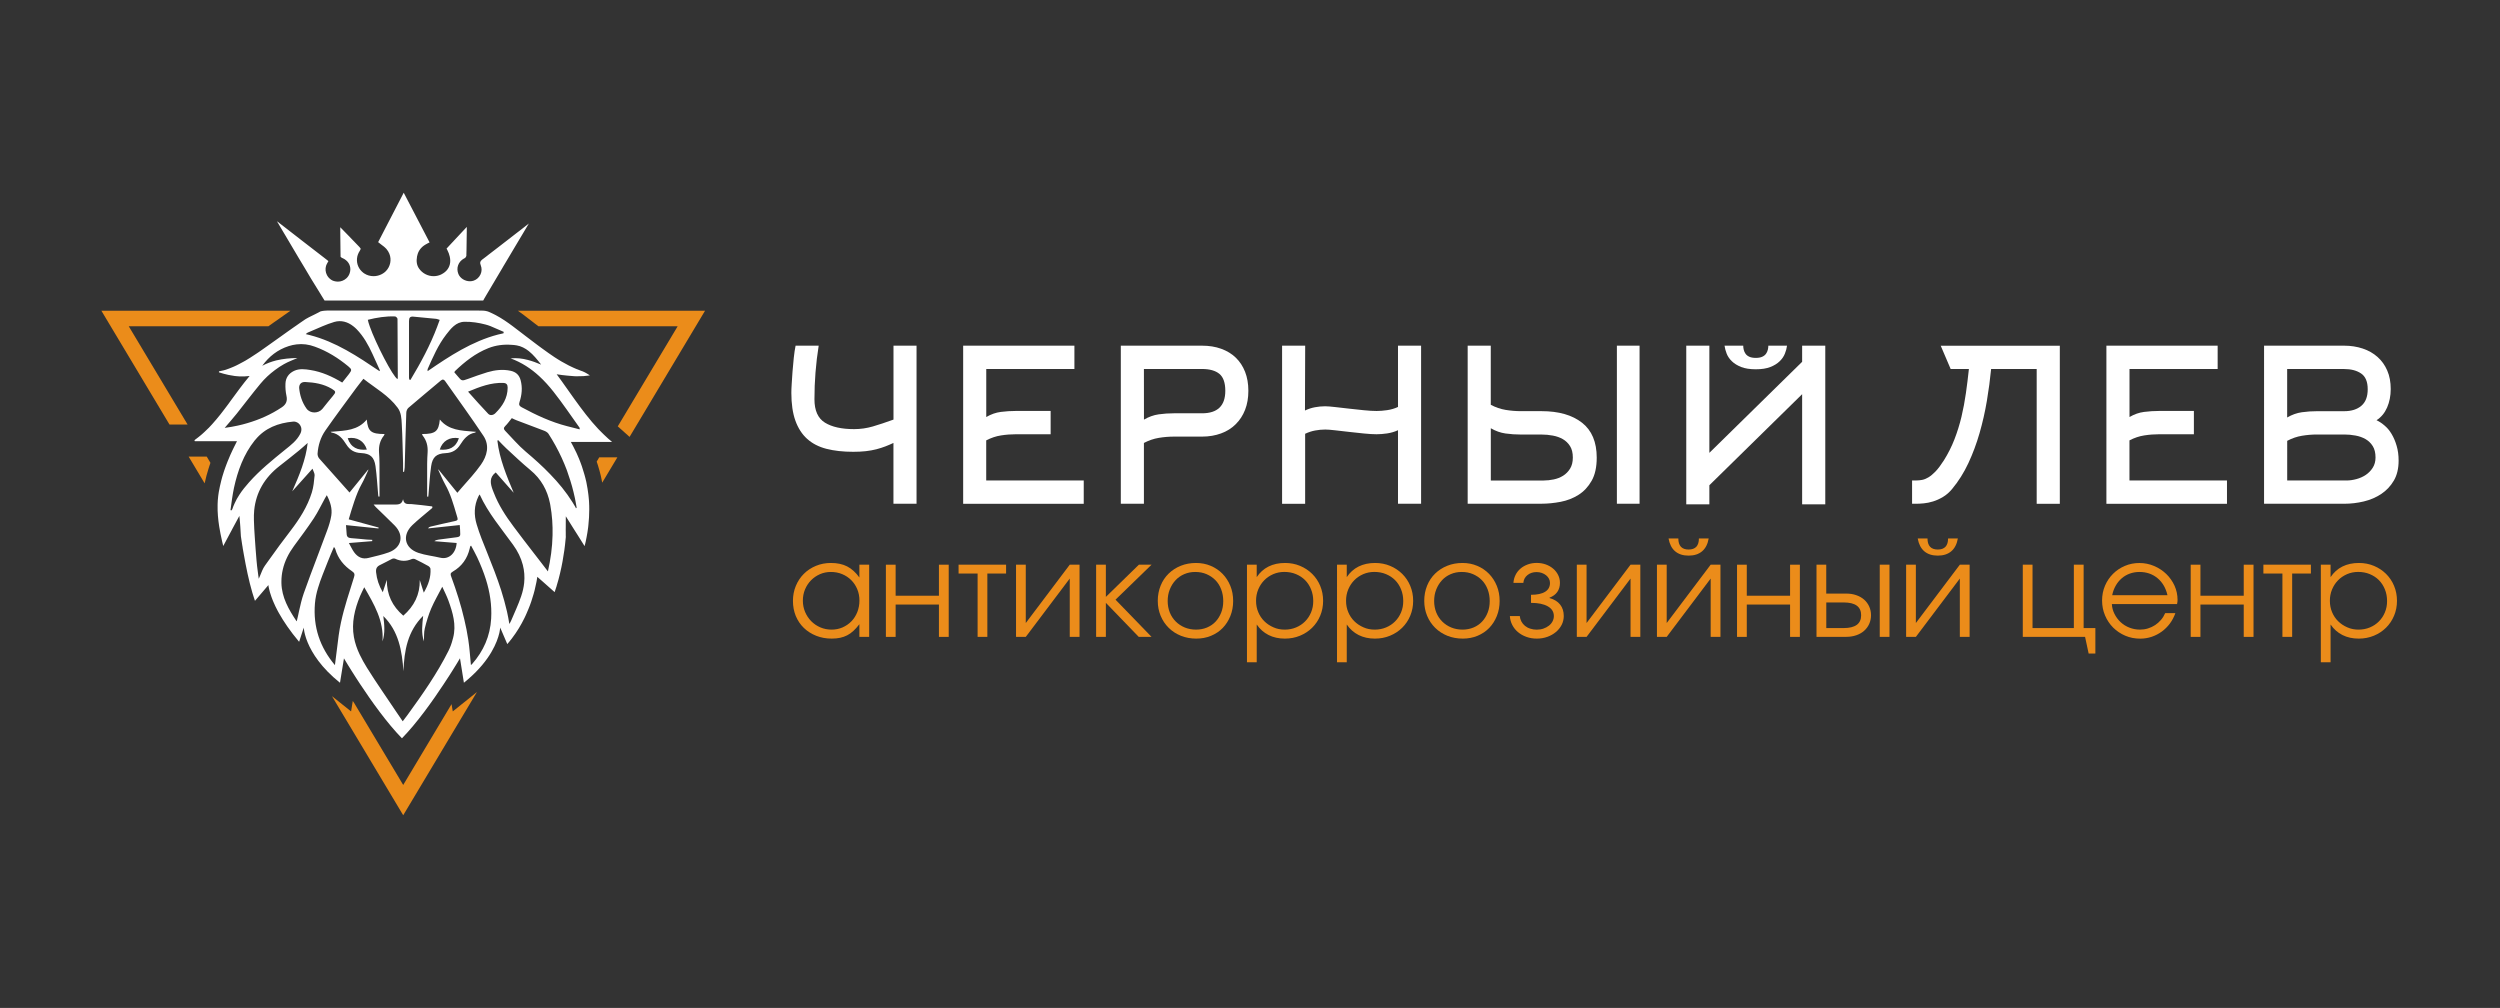 <?xml version="1.0" encoding="UTF-8"?> <svg xmlns="http://www.w3.org/2000/svg" xmlns:xlink="http://www.w3.org/1999/xlink" version="1.1" id="Слой_1" x="0px" y="0px" viewBox="0 0 595.28 240" style="enable-background:new 0 0 595.28 240;" xml:space="preserve"><rect x="0" y="0" width="595.28" height="240" fill="#333333" stroke="none"/> <style type="text/css"> .st0{fill:#FFFFFF;} .st1{fill:#EB8C1A;} .st2{fill:#030404;} .st3{fill:url(#);} .st4{fill:#646462;} .st5{opacity:0.08;} .st6{opacity:0.05;} .st7{fill:none;} .st8{clip-path:url(#SVGID_2_);} .st9{clip-path:url(#SVGID_4_);} .st10{clip-path:url(#SVGID_6_);} .st11{clip-path:url(#SVGID_8_);} .st12{clip-path:url(#SVGID_10_);} .st13{clip-path:url(#SVGID_12_);} .st14{clip-path:url(#SVGID_14_);} .st15{clip-path:url(#SVGID_16_);} .st16{clip-path:url(#SVGID_18_);} .st17{clip-path:url(#SVGID_20_);} .st18{clip-path:url(#SVGID_22_);} .st19{clip-path:url(#SVGID_24_);} .st20{clip-path:url(#SVGID_26_);} .st21{clip-path:url(#SVGID_28_);} .st22{clip-path:url(#SVGID_30_);} .st23{clip-path:url(#SVGID_32_);} .st24{clip-path:url(#SVGID_34_);} .st25{clip-path:url(#SVGID_36_);} .st26{clip-path:url(#SVGID_38_);} .st27{clip-path:url(#SVGID_40_);} .st28{clip-path:url(#SVGID_42_);} .st29{clip-path:url(#SVGID_44_);} .st30{clip-path:url(#SVGID_46_);} .st31{clip-path:url(#SVGID_48_);} .st32{clip-path:url(#SVGID_50_);} .st33{clip-path:url(#SVGID_52_);} .st34{clip-path:url(#SVGID_54_);} .st35{clip-path:url(#SVGID_56_);} .st36{clip-path:url(#SVGID_58_);} .st37{clip-path:url(#SVGID_60_);} .st38{clip-path:url(#SVGID_62_);} .st39{clip-path:url(#SVGID_64_);} .st40{clip-path:url(#SVGID_66_);} .st41{fill:url(#SVGID_67_);} .st42{fill:none;stroke:#EB8C1A;stroke-width:1.229;stroke-miterlimit:10;} .st43{clip-path:url(#SVGID_69_);} .st44{clip-path:url(#SVGID_71_);} .st45{clip-path:url(#SVGID_73_);} .st46{clip-path:url(#SVGID_75_);} .st47{clip-path:url(#SVGID_77_);} .st48{clip-path:url(#SVGID_79_);} .st49{clip-path:url(#SVGID_81_);} .st50{clip-path:url(#SVGID_83_);} .st51{clip-path:url(#SVGID_85_);} .st52{clip-path:url(#SVGID_87_);} .st53{clip-path:url(#SVGID_89_);} .st54{clip-path:url(#SVGID_91_);} .st55{clip-path:url(#SVGID_93_);} .st56{clip-path:url(#SVGID_95_);} .st57{clip-path:url(#SVGID_97_);} .st58{clip-path:url(#SVGID_99_);} .st59{clip-path:url(#SVGID_101_);} .st60{clip-path:url(#SVGID_103_);} .st61{clip-path:url(#SVGID_105_);} .st62{clip-path:url(#SVGID_107_);} .st63{clip-path:url(#SVGID_109_);} .st64{clip-path:url(#SVGID_111_);} .st65{clip-path:url(#SVGID_113_);} .st66{clip-path:url(#SVGID_115_);} .st67{clip-path:url(#SVGID_117_);} .st68{clip-path:url(#SVGID_119_);} .st69{clip-path:url(#SVGID_121_);} .st70{clip-path:url(#SVGID_123_);} .st71{clip-path:url(#SVGID_125_);} .st72{clip-path:url(#SVGID_127_);} .st73{clip-path:url(#SVGID_129_);} .st74{clip-path:url(#SVGID_131_);} .st75{clip-path:url(#SVGID_133_);} .st76{clip-path:url(#SVGID_135_);} .st77{clip-path:url(#SVGID_137_);} .st78{clip-path:url(#SVGID_139_);} .st79{clip-path:url(#SVGID_141_);} .st80{clip-path:url(#SVGID_143_);} .st81{clip-path:url(#SVGID_145_);} .st82{clip-path:url(#SVGID_147_);} .st83{clip-path:url(#SVGID_149_);} .st84{clip-path:url(#SVGID_151_);} .st85{clip-path:url(#SVGID_153_);} .st86{clip-path:url(#SVGID_155_);} .st87{clip-path:url(#SVGID_157_);} .st88{clip-path:url(#SVGID_159_);} .st89{clip-path:url(#SVGID_161_);} .st90{clip-path:url(#SVGID_163_);} .st91{clip-path:url(#SVGID_165_);} .st92{clip-path:url(#SVGID_167_);} .st93{clip-path:url(#SVGID_169_);} .st94{clip-path:url(#SVGID_171_);} .st95{clip-path:url(#SVGID_173_);} .st96{clip-path:url(#SVGID_175_);} .st97{clip-path:url(#SVGID_177_);} .st98{clip-path:url(#SVGID_179_);} .st99{clip-path:url(#SVGID_181_);} .st100{clip-path:url(#SVGID_183_);} .st101{clip-path:url(#SVGID_185_);} .st102{clip-path:url(#SVGID_187_);} .st103{clip-path:url(#SVGID_189_);} .st104{clip-path:url(#SVGID_191_);} .st105{clip-path:url(#SVGID_193_);} .st106{clip-path:url(#SVGID_195_);} .st107{clip-path:url(#SVGID_197_);} .st108{clip-path:url(#SVGID_199_);} .st109{clip-path:url(#SVGID_201_);} .st110{clip-path:url(#SVGID_203_);} .st111{clip-path:url(#SVGID_205_);} .st112{clip-path:url(#SVGID_207_);} .st113{clip-path:url(#SVGID_209_);} .st114{clip-path:url(#SVGID_211_);} .st115{clip-path:url(#SVGID_213_);} .st116{clip-path:url(#SVGID_215_);} .st117{clip-path:url(#SVGID_217_);} .st118{clip-path:url(#SVGID_219_);} .st119{clip-path:url(#SVGID_221_);} .st120{clip-path:url(#SVGID_223_);} .st121{clip-path:url(#SVGID_225_);} .st122{clip-path:url(#SVGID_227_);} .st123{clip-path:url(#SVGID_229_);} .st124{clip-path:url(#SVGID_231_);} .st125{clip-path:url(#SVGID_233_);} .st126{clip-path:url(#SVGID_235_);} </style> <g> <g> <path class="st0" d="M507.06,114.41h23.21v5.55h-28.71V82.31h26.49v5.55h-20.99V99.3c1.14-0.67,2.3-1.07,3.48-1.22 c1.18-0.15,2.39-0.23,3.63-0.23h8.22v5.55h-8.22c-1.21,0-2.41,0.09-3.61,0.28c-1.19,0.18-2.36,0.58-3.51,1.18V114.41z"></path> <path class="st0" d="M571.14,109.68c0,1.88-0.38,3.47-1.14,4.76c-0.76,1.29-1.75,2.35-2.98,3.17c-1.23,0.82-2.62,1.42-4.17,1.79 c-1.55,0.37-3.1,0.55-4.65,0.55h-19.1V82.31h19.07c1.58,0,3.05,0.23,4.41,0.68c1.36,0.45,2.54,1.12,3.53,2 c0.99,0.88,1.77,1.95,2.32,3.24c0.56,1.28,0.83,2.75,0.83,4.4c0,1.62-0.29,3.08-0.86,4.4c-0.57,1.31-1.41,2.32-2.52,3.03 c0.65,0.3,1.29,0.73,1.94,1.29c0.65,0.55,1.21,1.23,1.68,2.04c0.48,0.81,0.87,1.73,1.17,2.77 C570.98,107.19,571.14,108.37,571.14,109.68z M544.6,99.41c1.14-0.67,2.31-1.08,3.5-1.25c1.19-0.17,2.41-0.25,3.65-0.25h6.44 c1.71,0,3.07-0.43,4.08-1.29c1.01-0.86,1.51-2.17,1.51-3.93c0-1.79-0.52-3.04-1.56-3.75c-1.04-0.71-2.38-1.07-4.03-1.07H544.6 V99.41z M544.6,114.41h14.14c0.74,0,1.52-0.11,2.34-0.33c0.82-0.22,1.57-0.55,2.24-1c0.67-0.45,1.22-1.02,1.66-1.71 c0.44-0.69,0.66-1.5,0.66-2.44c0-1.1-0.22-2.01-0.66-2.71s-1.01-1.25-1.71-1.66c-0.7-0.4-1.5-0.69-2.39-0.85 c-0.89-0.17-1.79-0.25-2.69-0.25h-6.44c-1.21,0-2.42,0.1-3.62,0.3c-1.21,0.2-2.38,0.6-3.52,1.21V114.41z"></path> <path class="st0" d="M218.24,82.31v37.64h-5.5v-14.48c-0.64,0.3-1.29,0.58-1.94,0.83s-1.37,0.48-2.14,0.68 c-0.78,0.2-1.61,0.35-2.5,0.45c-0.89,0.1-1.89,0.15-3,0.15c-2.42,0-4.55-0.24-6.38-0.71c-1.83-0.47-3.36-1.26-4.59-2.37 c-1.23-1.11-2.16-2.56-2.8-4.34c-0.64-1.78-0.96-3.99-0.96-6.61c0-0.47,0.02-1.17,0.08-2.09c0.05-0.92,0.12-1.92,0.2-3 c0.08-1.08,0.18-2.17,0.3-3.28c0.12-1.11,0.26-2.07,0.43-2.88h5.5c-0.34,2.12-0.59,4.25-0.76,6.38c-0.17,2.14-0.25,4.26-0.25,6.38 c0,2.69,0.83,4.55,2.5,5.58c1.67,1.03,3.98,1.54,6.94,1.54c1.51,0,2.99-0.21,4.44-0.63c1.45-0.42,3.09-0.97,4.94-1.64V82.31 H218.24z"></path> <path class="st0" d="M234.84,114.41h23.21v5.55h-28.71V82.31h26.49v5.55h-20.99V99.3c1.14-0.67,2.3-1.07,3.48-1.22 c1.18-0.15,2.39-0.23,3.63-0.23h8.22v5.55h-8.22c-1.21,0-2.41,0.09-3.61,0.28c-1.19,0.18-2.36,0.58-3.51,1.18V114.41z"></path> <path class="st0" d="M266.88,119.96V82.31h19.36c1.65,0,3.16,0.24,4.52,0.73c1.36,0.49,2.53,1.19,3.49,2.12 c0.96,0.93,1.7,2.05,2.22,3.38c0.52,1.33,0.78,2.83,0.78,4.52c0,1.68-0.26,3.19-0.78,4.52c-0.52,1.33-1.26,2.47-2.23,3.43 c-0.96,0.96-2.12,1.69-3.49,2.19c-1.37,0.5-2.87,0.76-4.52,0.76h-6.67c-1.21,0-2.43,0.1-3.64,0.3c-1.21,0.2-2.39,0.61-3.54,1.21 v14.48H266.88z M286.21,98.41c3.7,0,5.55-1.78,5.55-5.35c0-1.92-0.47-3.26-1.41-4.04c-0.94-0.77-2.32-1.16-4.14-1.16h-13.83 l0.01,12.06c1.14-0.67,2.31-1.09,3.51-1.26c1.19-0.17,2.41-0.25,3.66-0.25H286.21z"></path> <path class="st0" d="M310.78,119.96h-5.5V82.31h5.5l-0.05,15.44c0.77-0.37,1.56-0.63,2.37-0.78c0.81-0.15,1.61-0.23,2.42-0.23 c0.54,0,1.32,0.06,2.35,0.18c1.03,0.12,2.14,0.24,3.33,0.38c1.19,0.13,2.38,0.26,3.56,0.38c1.18,0.12,2.19,0.18,3.03,0.18 c0.77,0,1.61-0.07,2.52-0.2c0.91-0.13,1.77-0.39,2.57-0.76V82.31h5.5v37.64h-5.5v-17.51c-0.8,0.37-1.66,0.62-2.57,0.76 c-0.91,0.13-1.75,0.2-2.52,0.2c-0.84,0-1.85-0.06-3.02-0.18c-1.18-0.12-2.36-0.24-3.55-0.38c-1.19-0.13-2.3-0.26-3.32-0.38 c-1.02-0.12-1.8-0.18-2.34-0.18c-0.8,0-1.61,0.08-2.42,0.23c-0.81,0.15-1.59,0.41-2.37,0.78V119.96z"></path> <path class="st0" d="M354.98,96.39c1.14,0.61,2.32,1.01,3.52,1.21c1.21,0.2,2.42,0.3,3.63,0.3h4.93c4.06,0,7.27,0.91,9.62,2.74 c2.35,1.83,3.52,4.61,3.52,8.33c0,2.25-0.4,4.09-1.21,5.51c-0.81,1.43-1.85,2.54-3.13,3.35c-1.28,0.81-2.7,1.36-4.26,1.66 c-1.56,0.3-3.09,0.45-4.57,0.45h-17.56V82.31h5.5V96.39z M367.61,114.41c0.74,0,1.52-0.08,2.34-0.25 c0.82-0.17,1.57-0.46,2.24-0.88c0.67-0.42,1.22-0.98,1.66-1.68c0.44-0.7,0.66-1.59,0.66-2.66c0-1.1-0.22-2.01-0.66-2.71 s-1.01-1.25-1.71-1.66c-0.7-0.4-1.5-0.69-2.39-0.85c-0.89-0.17-1.79-0.25-2.69-0.25h-4.93c-1.24,0-2.46-0.08-3.65-0.25 c-1.19-0.17-2.36-0.58-3.5-1.25v12.45H367.61z M385,119.96V82.31h5.4v37.64H385z"></path> <path class="st0" d="M484.96,119.96V87.86h-10.85c-0.24,2.46-0.57,4.99-1.01,7.59c-0.44,2.61-1.02,5.16-1.74,7.67 c-0.72,2.51-1.61,4.89-2.67,7.17c-1.06,2.27-2.35,4.31-3.86,6.13c-0.67,0.81-1.41,1.45-2.2,1.92c-0.79,0.47-1.57,0.82-2.35,1.06 c-0.77,0.24-1.51,0.39-2.19,0.45c-0.69,0.07-1.29,0.1-1.79,0.1h-1.01v-5.55h1.01c0.44,0,0.89-0.04,1.36-0.13 c0.47-0.08,0.97-0.29,1.51-0.6c0.54-0.32,1.11-0.8,1.72-1.43c0.61-0.64,1.26-1.51,1.97-2.62c1.01-1.61,1.85-3.28,2.52-5.01 c0.67-1.73,1.23-3.52,1.67-5.36c0.44-1.85,0.79-3.73,1.06-5.64c0.27-1.91,0.51-3.83,0.71-5.74h-4.34l-2.37-5.55h28.36v37.64 H484.96z"></path> <g> <polygon class="st0" points="429.11,82.31 429.11,86.15 407.02,107.83 407.02,82.31 401.52,82.31 401.52,120.08 407.02,120.08 407.02,115.54 429.11,93.86 429.11,120.08 434.62,120.08 434.62,82.31 "></polygon> <path class="st0" d="M412.37,86.01c0.57,0.56,1.31,1.01,2.23,1.38c0.92,0.36,2.07,0.54,3.47,0.54s2.55-0.18,3.47-0.54 c0.92-0.36,1.66-0.82,2.23-1.38c0.57-0.55,0.98-1.16,1.24-1.82c0.26-0.66,0.43-1.28,0.5-1.88h-4.45c0,0.31-0.04,0.63-0.12,0.97 c-0.08,0.34-0.22,0.65-0.43,0.95c-0.21,0.3-0.51,0.54-0.91,0.72c-0.4,0.18-0.91,0.27-1.53,0.27c-0.62,0-1.13-0.09-1.53-0.27 c-0.4-0.18-0.7-0.42-0.91-0.72c-0.21-0.3-0.35-0.61-0.43-0.95c-0.08-0.34-0.12-0.66-0.12-0.97h-4.45 c0.08,0.59,0.24,1.22,0.5,1.88C411.39,84.85,411.8,85.46,412.37,86.01z"></path> </g> </g> <g> <path class="st1" d="M188.81,143.1c0-1.3,0.23-2.5,0.69-3.6c0.46-1.1,1.09-2.05,1.9-2.86c0.81-0.81,1.77-1.44,2.87-1.9 c1.11-0.46,2.31-0.69,3.58-0.69c1.51,0,2.79,0.27,3.86,0.82c1.07,0.54,2.04,1.42,2.92,2.64v-3.05h2.33v17.19h-2.33v-3.02 c-0.46,0.61-0.93,1.13-1.4,1.57c-0.47,0.44-0.97,0.8-1.49,1.07c-0.53,0.27-1.09,0.47-1.7,0.6c-0.61,0.13-1.28,0.19-2.01,0.19 c-1.32,0-2.55-0.22-3.68-0.67c-1.13-0.45-2.11-1.07-2.94-1.87c-0.83-0.8-1.47-1.75-1.93-2.85 C189.04,145.57,188.81,144.38,188.81,143.1z M191.17,143.01c0,0.96,0.18,1.87,0.53,2.7c0.36,0.84,0.84,1.57,1.46,2.2 c0.62,0.63,1.35,1.12,2.18,1.48c0.84,0.36,1.73,0.53,2.67,0.53c0.94,0,1.82-0.18,2.62-0.53c0.81-0.36,1.51-0.84,2.11-1.46 c0.6-0.62,1.06-1.35,1.4-2.2c0.33-0.85,0.5-1.76,0.5-2.72c0-0.98-0.17-1.89-0.52-2.72c-0.35-0.83-0.82-1.54-1.43-2.15 c-0.61-0.61-1.32-1.08-2.15-1.43c-0.83-0.35-1.73-0.52-2.72-0.52c-0.92,0-1.79,0.18-2.59,0.53c-0.81,0.36-1.51,0.84-2.12,1.46 c-0.61,0.62-1.08,1.34-1.43,2.17C191.34,141.18,191.17,142.07,191.17,143.01z"></path> <path class="st1" d="M210.94,134.46h2.32v7.39h10.31v-7.39h2.33v17.19h-2.33v-7.7h-10.31v7.7h-2.32V134.46z"></path> <path class="st1" d="M232.78,136.57h-4.53v-2.11h11.31v2.11h-4.46v15.08h-2.32V136.57z"></path> <path class="st1" d="M241.93,134.46h2.32v13.89l10.47-13.89h2.33v17.19h-2.33v-13.89l-10.47,13.89h-2.32V134.46z"></path> <path class="st1" d="M261,134.46h2.32v7.67l7.86-7.67h3.02l-8.58,8.33l8.58,8.86h-3.05l-7.83-8.11v8.11H261V134.46z"></path> <path class="st1" d="M275.68,143.07c0-1.3,0.23-2.5,0.68-3.62c0.45-1.11,1.08-2.06,1.9-2.86c0.82-0.8,1.78-1.42,2.89-1.87 c1.11-0.45,2.33-0.67,3.65-0.67c1.26,0,2.43,0.23,3.51,0.69c1.08,0.46,2.01,1.09,2.8,1.9c0.78,0.81,1.4,1.76,1.85,2.86 c0.45,1.1,0.67,2.3,0.67,3.6c0,1.28-0.22,2.47-0.66,3.57c-0.44,1.1-1.05,2.05-1.82,2.85c-0.77,0.8-1.7,1.42-2.78,1.87 c-1.08,0.45-2.25,0.67-3.51,0.67c-1.32,0-2.54-0.22-3.66-0.67s-2.09-1.08-2.91-1.89c-0.82-0.81-1.46-1.76-1.92-2.86 C275.91,145.54,275.68,144.35,275.68,143.07z M284.79,149.92c0.94,0,1.81-0.17,2.61-0.5c0.8-0.34,1.48-0.8,2.04-1.4 c0.57-0.6,1.01-1.32,1.34-2.15c0.33-0.84,0.49-1.75,0.49-2.73c0-1.01-0.16-1.94-0.49-2.8c-0.33-0.86-0.78-1.59-1.38-2.2 c-0.6-0.61-1.3-1.08-2.11-1.43c-0.81-0.35-1.7-0.52-2.69-0.52c-0.94,0-1.82,0.17-2.62,0.52c-0.81,0.35-1.5,0.83-2.07,1.45 c-0.58,0.62-1.03,1.35-1.37,2.2c-0.34,0.85-0.5,1.77-0.5,2.75s0.17,1.89,0.5,2.72c0.33,0.83,0.81,1.55,1.41,2.15 s1.32,1.08,2.15,1.43C282.93,149.75,283.83,149.92,284.79,149.92z"></path> <path class="st1" d="M296.92,134.46h2.32v2.96c0.74-1.11,1.67-1.95,2.81-2.52s2.46-0.85,3.94-0.85c1.28,0,2.47,0.23,3.57,0.69 c1.1,0.46,2.06,1.09,2.88,1.9c0.82,0.81,1.46,1.76,1.92,2.86c0.46,1.1,0.69,2.29,0.69,3.57c0,1.26-0.23,2.44-0.69,3.54 c-0.46,1.1-1.1,2.05-1.92,2.86c-0.82,0.81-1.78,1.44-2.89,1.9c-1.11,0.46-2.31,0.69-3.61,0.69c-1.45,0-2.73-0.28-3.87-0.85 c-1.13-0.57-2.07-1.4-2.83-2.51v8.99h-2.32V134.46z M305.91,149.92c0.96,0,1.86-0.17,2.69-0.52c0.83-0.34,1.54-0.82,2.15-1.43 s1.08-1.32,1.43-2.15c0.35-0.83,0.52-1.72,0.52-2.69c0-1.01-0.17-1.94-0.52-2.8c-0.35-0.86-0.82-1.59-1.43-2.2 c-0.61-0.61-1.33-1.08-2.17-1.43c-0.84-0.35-1.76-0.52-2.77-0.52c-0.94,0-1.82,0.18-2.64,0.53c-0.82,0.36-1.53,0.84-2.14,1.46 c-0.61,0.62-1.08,1.35-1.43,2.18c-0.35,0.84-0.52,1.74-0.52,2.7s0.17,1.87,0.52,2.7c0.35,0.84,0.83,1.56,1.45,2.17 c0.62,0.61,1.34,1.09,2.17,1.45C304.05,149.75,304.95,149.92,305.91,149.92z"></path> <path class="st1" d="M318.36,134.46h2.32v2.96c0.74-1.11,1.67-1.95,2.81-2.52s2.46-0.85,3.94-0.85c1.28,0,2.47,0.23,3.57,0.69 c1.1,0.46,2.06,1.09,2.88,1.9c0.82,0.81,1.46,1.76,1.92,2.86c0.46,1.1,0.69,2.29,0.69,3.57c0,1.26-0.23,2.44-0.69,3.54 c-0.46,1.1-1.1,2.05-1.92,2.86c-0.82,0.81-1.78,1.44-2.89,1.9c-1.11,0.46-2.31,0.69-3.61,0.69c-1.45,0-2.73-0.28-3.87-0.85 c-1.13-0.57-2.07-1.4-2.83-2.51v8.99h-2.32V134.46z M327.34,149.92c0.96,0,1.86-0.17,2.69-0.52c0.83-0.34,1.54-0.82,2.15-1.43 s1.08-1.32,1.43-2.15c0.35-0.83,0.52-1.72,0.52-2.69c0-1.01-0.17-1.94-0.52-2.8c-0.35-0.86-0.82-1.59-1.43-2.2 c-0.61-0.61-1.33-1.08-2.17-1.43c-0.84-0.35-1.76-0.52-2.77-0.52c-0.94,0-1.82,0.18-2.64,0.53c-0.82,0.36-1.53,0.84-2.14,1.46 c-0.61,0.62-1.08,1.35-1.43,2.18c-0.35,0.84-0.52,1.74-0.52,2.7s0.17,1.87,0.52,2.7c0.35,0.84,0.83,1.56,1.45,2.17 c0.62,0.61,1.34,1.09,2.17,1.45C325.48,149.75,326.38,149.92,327.34,149.92z"></path> <path class="st1" d="M339.13,143.07c0-1.3,0.23-2.5,0.68-3.62c0.45-1.11,1.08-2.06,1.9-2.86c0.82-0.8,1.78-1.42,2.89-1.87 c1.11-0.45,2.33-0.67,3.65-0.67c1.26,0,2.43,0.23,3.51,0.69c1.08,0.46,2.01,1.09,2.8,1.9c0.78,0.81,1.4,1.76,1.85,2.86 c0.45,1.1,0.67,2.3,0.67,3.6c0,1.28-0.22,2.47-0.66,3.57c-0.44,1.1-1.05,2.05-1.82,2.85c-0.77,0.8-1.7,1.42-2.78,1.87 c-1.08,0.45-2.25,0.67-3.51,0.67c-1.32,0-2.54-0.22-3.66-0.67s-2.09-1.08-2.91-1.89c-0.82-0.81-1.46-1.76-1.92-2.86 C339.36,145.54,339.13,144.35,339.13,143.07z M348.24,149.92c0.94,0,1.81-0.17,2.61-0.5c0.8-0.34,1.48-0.8,2.04-1.4 c0.57-0.6,1.01-1.32,1.34-2.15c0.33-0.84,0.49-1.75,0.49-2.73c0-1.01-0.16-1.94-0.49-2.8c-0.33-0.86-0.78-1.59-1.38-2.2 c-0.6-0.61-1.3-1.08-2.11-1.43c-0.81-0.35-1.7-0.52-2.69-0.52c-0.94,0-1.82,0.17-2.62,0.52c-0.81,0.35-1.5,0.83-2.07,1.45 c-0.58,0.62-1.03,1.35-1.37,2.2c-0.34,0.85-0.5,1.77-0.5,2.75s0.17,1.89,0.5,2.72c0.33,0.83,0.81,1.55,1.41,2.15 s1.32,1.08,2.15,1.43C346.38,149.75,347.28,149.92,348.24,149.92z"></path> <path class="st1" d="M361.88,146.69c0.04,0.46,0.17,0.89,0.38,1.29c0.21,0.4,0.49,0.74,0.85,1.04c0.36,0.29,0.77,0.52,1.26,0.67 c0.48,0.16,0.99,0.24,1.54,0.24c0.57,0,1.1-0.08,1.59-0.25c0.49-0.17,0.93-0.4,1.3-0.69c0.38-0.29,0.67-0.64,0.88-1.04 c0.21-0.4,0.31-0.82,0.31-1.25c0-1.01-0.48-1.78-1.45-2.33c-0.96-0.54-2.29-0.82-3.99-0.82v-1.92c1.46,0,2.59-0.24,3.36-0.72 c0.78-0.48,1.16-1.18,1.16-2.11c0-0.36-0.08-0.69-0.25-1.01c-0.17-0.31-0.4-0.59-0.69-0.82c-0.29-0.23-0.63-0.41-1.02-0.55 c-0.39-0.14-0.8-0.2-1.24-0.2c-0.86,0-1.58,0.24-2.17,0.72c-0.59,0.48-0.91,1.1-0.97,1.85h-2.36c0.04-0.67,0.21-1.3,0.5-1.89 c0.29-0.59,0.69-1.09,1.18-1.51c0.49-0.42,1.07-0.75,1.73-0.99c0.66-0.24,1.37-0.36,2.12-0.36c0.77,0,1.5,0.12,2.17,0.36 c0.67,0.24,1.26,0.58,1.76,1.01c0.5,0.43,0.9,0.93,1.18,1.51c0.29,0.58,0.43,1.2,0.43,1.87c0,0.86-0.22,1.59-0.64,2.18 c-0.43,0.6-1.04,1.04-1.84,1.34v0.09c1.11,0.31,1.95,0.83,2.53,1.56c0.57,0.72,0.86,1.63,0.86,2.72c0,0.75-0.17,1.46-0.5,2.11 c-0.34,0.65-0.79,1.22-1.37,1.7c-0.58,0.48-1.25,0.87-2.03,1.15s-1.61,0.42-2.51,0.42c-0.88,0-1.7-0.13-2.47-0.41 c-0.77-0.27-1.44-0.65-2.01-1.13c-0.58-0.48-1.03-1.05-1.37-1.71c-0.34-0.66-0.53-1.37-0.57-2.12H361.88z"></path> <path class="st1" d="M375.46,134.46h2.32v13.89l10.47-13.89h2.33v17.19h-2.33v-13.89l-10.47,13.89h-2.32V134.46z"></path> <path class="st1" d="M394.54,134.46h2.32v13.89l10.47-13.89h2.33v17.19h-2.33v-13.89l-10.47,13.89h-2.32V134.46z M399.63,128.21 c0,1.76,0.82,2.64,2.45,2.64c1.63,0,2.45-0.88,2.45-2.64h2.33c-0.23,1.34-0.75,2.36-1.56,3.05c-0.81,0.69-1.88,1.04-3.22,1.04 c-1.34,0-2.41-0.35-3.22-1.04c-0.81-0.69-1.32-1.71-1.56-3.05H399.63z"></path> <path class="st1" d="M413.61,134.46h2.32v7.39h10.31v-7.39h2.33v17.19h-2.33v-7.7h-10.31v7.7h-2.32V134.46z"></path> <path class="st1" d="M432.53,134.46h2.32v6.88h4.75c0.88,0,1.68,0.12,2.41,0.38c0.72,0.25,1.34,0.6,1.85,1.05 c0.51,0.45,0.92,0.99,1.21,1.63c0.29,0.64,0.44,1.33,0.44,2.09c0,0.76-0.15,1.45-0.44,2.09c-0.29,0.64-0.7,1.18-1.21,1.63 c-0.51,0.45-1.13,0.8-1.85,1.05s-1.53,0.38-2.41,0.38h-7.07V134.46z M439.01,149.55c2.76,0,4.15-1.02,4.15-3.05 c0-2.03-1.38-3.05-4.15-3.05h-4.15v6.1H439.01z M447.59,134.46h2.32v17.19h-2.32V134.46z"></path> <path class="st1" d="M453.87,134.46h2.32v13.89l10.47-13.89h2.33v17.19h-2.33v-13.89l-10.47,13.89h-2.32V134.46z M458.96,128.21 c0,1.76,0.82,2.64,2.45,2.64c1.63,0,2.45-0.88,2.45-2.64h2.33c-0.23,1.34-0.75,2.36-1.56,3.05c-0.81,0.69-1.88,1.04-3.22,1.04 c-1.34,0-2.41-0.35-3.22-1.04c-0.81-0.69-1.32-1.71-1.56-3.05H458.96z"></path> <path class="st1" d="M481.65,134.46h2.32v15.09h9.84v-15.09h2.33v15.09h2.79v6.06h-1.6l-0.85-3.96h-14.83V134.46z"></path> <path class="st1" d="M517.98,146c-0.32,0.9-0.75,1.72-1.3,2.47c-0.56,0.74-1.2,1.38-1.94,1.92c-0.73,0.53-1.53,0.95-2.4,1.24 c-0.87,0.29-1.78,0.44-2.72,0.44c-1.28,0-2.47-0.23-3.57-0.7c-1.1-0.47-2.06-1.12-2.88-1.93c-0.82-0.82-1.46-1.78-1.93-2.88 c-0.47-1.1-0.71-2.29-0.71-3.57c0-1.26,0.23-2.42,0.69-3.51c0.46-1.08,1.09-2.02,1.9-2.83c0.81-0.81,1.75-1.44,2.83-1.9 c1.08-0.46,2.24-0.69,3.47-0.69s2.4,0.24,3.5,0.71c1.1,0.47,2.07,1.11,2.89,1.9c0.83,0.8,1.48,1.73,1.97,2.79 c0.48,1.07,0.72,2.2,0.72,3.39c0,0.17-0.01,0.33-0.03,0.49c-0.02,0.16-0.05,0.32-0.09,0.49h-15.52c0.04,0.84,0.25,1.63,0.63,2.37 c0.38,0.74,0.86,1.39,1.46,1.95c0.6,0.55,1.29,0.99,2.09,1.3c0.8,0.31,1.63,0.47,2.51,0.47c0.65,0,1.29-0.09,1.9-0.28 c0.62-0.19,1.19-0.46,1.71-0.8c0.52-0.35,0.99-0.76,1.4-1.24c0.41-0.48,0.74-1.02,0.99-1.6H517.98z M516.1,141.72 c-0.4-1.72-1.19-3.07-2.37-4.05c-1.18-0.98-2.61-1.48-4.29-1.48c-0.82,0-1.59,0.13-2.31,0.39c-0.72,0.26-1.37,0.64-1.93,1.13 c-0.57,0.49-1.05,1.08-1.43,1.76c-0.39,0.68-0.67,1.43-0.83,2.25H516.1z"></path> <path class="st1" d="M521.63,134.46h2.32v7.39h10.31v-7.39h2.33v17.19h-2.33v-7.7h-10.31v7.7h-2.32V134.46z"></path> <path class="st1" d="M543.47,136.57h-4.53v-2.11h11.31v2.11h-4.46v15.08h-2.32V136.57z"></path> <path class="st1" d="M552.62,134.46h2.32v2.96c0.74-1.11,1.67-1.95,2.81-2.52c1.14-0.57,2.46-0.85,3.94-0.85 c1.28,0,2.47,0.23,3.57,0.69c1.1,0.46,2.06,1.09,2.88,1.9c0.82,0.81,1.46,1.76,1.92,2.86c0.46,1.1,0.69,2.29,0.69,3.57 c0,1.26-0.23,2.44-0.69,3.54c-0.46,1.1-1.1,2.05-1.92,2.86c-0.82,0.81-1.78,1.44-2.89,1.9c-1.11,0.46-2.31,0.69-3.61,0.69 c-1.45,0-2.73-0.28-3.87-0.85c-1.13-0.57-2.07-1.4-2.83-2.51v8.99h-2.32V134.46z M561.6,149.92c0.96,0,1.86-0.17,2.69-0.52 c0.83-0.34,1.54-0.82,2.15-1.43s1.08-1.32,1.43-2.15c0.35-0.83,0.52-1.72,0.52-2.69c0-1.01-0.17-1.94-0.52-2.8 c-0.35-0.86-0.82-1.59-1.43-2.2c-0.61-0.61-1.33-1.08-2.17-1.43c-0.84-0.35-1.76-0.52-2.77-0.52c-0.94,0-1.82,0.18-2.64,0.53 c-0.82,0.36-1.53,0.84-2.14,1.46c-0.61,0.62-1.08,1.35-1.43,2.18c-0.35,0.84-0.52,1.74-0.52,2.7s0.17,1.87,0.52,2.7 c0.35,0.84,0.83,1.56,1.45,2.17c0.62,0.61,1.34,1.09,2.17,1.45C559.74,149.75,560.64,149.92,561.6,149.92z"></path> </g> <g> <path class="st1" d="M49.23,108.72h-4.31l3.81,6.37c0.26-1.21,0.57-2.41,0.95-3.59l0.01-0.03c0.06-0.2,0.13-0.42,0.2-0.62 l0.06-0.18c0.05-0.15,0.1-0.3,0.16-0.46L49.23,108.72z M142.69,108.89l-0.61,1.02c0.19,0.55,0.43,1.28,0.64,2.07l0.04,0.14 c0.08,0.29,0.16,0.56,0.22,0.85c0.03,0.1,0.06,0.25,0.1,0.41l0.11,0.52c0.04,0.15,0.06,0.31,0.1,0.48 c0.04,0.18,0.07,0.37,0.1,0.55l3.61-6.03H142.69z M123.32,73.99c1.01,0.71,1.97,1.46,2.93,2.2l1.95,1.5h33.16l-14.26,23.83 l2.81,2.51l17.97-30.04H123.32z M112.75,165.44l-4.94,3.95l-0.29-1.73l-11.51,19.25l-11.7-19.55c-0.11-0.16-0.21-0.3-0.31-0.45 l-0.4,2.49l-4.56-3.64l16.97,28.36l17.56-29.35C113.31,165,113.03,165.22,112.75,165.44z M24.14,73.99l16.22,27.1h4.31 L30.65,77.68h33.27c0.27-0.18,0.53-0.38,0.79-0.56l0.52-0.37c0.39-0.28,0.77-0.55,1.16-0.81c0.3-0.21,0.64-0.45,0.98-0.69 c0.57-0.42,1.17-0.83,1.78-1.26H24.14z"></path> </g> <g> <path class="st0" d="M125.92,53.22l-0.01,0.02l-1.41,2.38c-0.46,0.78-0.93,1.55-1.4,2.34c-0.78,1.3-1.55,2.62-2.33,3.92 c-0.32,0.54-0.64,1.06-0.95,1.59l-0.2,0.35c-1.57,2.63-2.78,4.68-3.86,6.51c-0.16,0.28-0.32,0.55-0.48,0.82l-0.08,0.16l-0.15,0.25 H77.28l-0.74-1.19l-0.24-0.4c-0.74-1.18-1.51-2.41-2.24-3.63c-0.51-0.85-1.02-1.7-1.52-2.56c-0.39-0.64-0.78-1.28-1.16-1.93 l-0.2-0.33c-0.83-1.4-1.67-2.82-2.5-4.22l-0.72-1.22c-0.22-0.38-0.44-0.75-0.67-1.12l-1.35-2.29l2.11,1.63 c1.3,1.01,2.61,2.01,3.9,3.03l5.35,4.13c0.18,0.15,0.37,0.3,0.55,0.43l0.35,0.28L78,62.53c-0.15,0.26-0.28,0.5-0.36,0.76 c-0.22,0.72-0.15,1.53,0.22,2.23c0.14,0.26,0.31,0.49,0.5,0.69c0.13,0.13,0.27,0.25,0.43,0.36c0.22,0.16,0.47,0.28,0.73,0.35 c0.31,0.09,0.62,0.14,0.93,0.14c0.79,0,1.52-0.31,2.07-0.83c0.32-0.31,0.58-0.7,0.73-1.15c0.41-1.17,0.06-2.36-0.84-3.1 c-0.21-0.18-0.46-0.34-0.74-0.47l-0.24-0.1c-0.07-0.04-0.14-0.09-0.18-0.13l-0.16-0.15v-0.21c-0.01-0.44-0.02-0.9-0.02-1.34v-0.02 c-0.02-1.23-0.03-2.49-0.04-3.71l-0.01-1.74l0.89,0.91c0.26,0.27,0.52,0.54,0.78,0.8l0.34,0.35c0.81,0.85,1.65,1.73,2.49,2.58 c0.06,0.06,0.12,0.13,0.16,0.18l0.02,0.03c0.02,0.02,0.03,0.04,0.04,0.05l0.15,0.22l-0.09,0.24c-0.04,0.08-0.08,0.18-0.15,0.28 c-0.18,0.27-0.32,0.55-0.43,0.85l-0.08,0.25l-0.06,0.22c-0.29,1.31,0.11,2.64,1.06,3.56c0.11,0.1,0.22,0.2,0.34,0.3 c0.08,0.06,0.18,0.13,0.27,0.19c0.64,0.42,1.41,0.64,2.2,0.64c0.7,0,1.39-0.18,1.99-0.5c0.23-0.13,0.46-0.28,0.67-0.45 c0.1-0.09,0.2-0.18,0.3-0.28c1.05-1.09,1.37-2.71,0.8-4.11c-0.17-0.42-0.41-0.8-0.71-1.15c-0.08-0.09-0.18-0.18-0.28-0.28 c-0.09-0.09-0.19-0.18-0.3-0.27c-0.2-0.17-0.41-0.32-0.62-0.47l-0.19-0.15c-0.07-0.06-0.16-0.12-0.23-0.18l-0.34-0.26l2.31-4.47 c1.09-2.1,2.2-4.24,3.33-6.43l0.45-0.87l6.16,11.83l-0.47,0.23c-0.18,0.09-0.36,0.18-0.52,0.29c-0.11,0.06-0.22,0.14-0.33,0.21 c-0.2,0.15-0.4,0.3-0.57,0.48c-0.43,0.43-0.74,0.92-0.93,1.49c-0.07,0.19-0.13,0.41-0.17,0.64v0.01 c-0.21,1.16-0.06,2.09,0.47,2.86c0.79,1.15,2.1,1.83,3.48,1.83c0.6,0,1.19-0.13,1.75-0.38c0.18-0.08,0.36-0.18,0.53-0.3 c0.14-0.08,0.27-0.18,0.39-0.28c0.12-0.1,0.23-0.2,0.34-0.31c0.84-0.87,1.14-2.05,0.83-3.4c-0.11-0.51-0.31-1.04-0.59-1.59 l-0.17-0.31l0.25-0.27c1.11-1.19,2.23-2.38,3.37-3.61l1.2-1.28l-0.01,1.3c-0.02,1.38-0.03,2.85-0.06,4.26 c-0.01,0.34-0.02,0.7-0.03,1.04v0.27l-0.02,0.07c-0.05,0.16-0.16,0.32-0.25,0.41l-0.06,0.06l-0.23,0.11 c-1.37,0.75-1.92,2.26-1.34,3.69c0.42,1.02,1.55,1.73,2.75,1.73c0.31,0,0.62-0.05,0.9-0.15c0.72-0.25,1.31-0.8,1.63-1.51 c0.31-0.68,0.32-1.44,0.05-2.13c-0.12-0.3-0.17-0.54-0.13-0.73c0.04-0.21,0.18-0.4,0.38-0.57c0.07-0.06,0.14-0.12,0.22-0.18 l0.13-0.09c0.31-0.23,0.61-0.47,0.92-0.7l0.18-0.15c0.28-0.21,0.55-0.43,0.82-0.63c0.55-0.43,1.1-0.85,1.65-1.27 c0.55-0.42,1.08-0.83,1.6-1.24c0.27-0.2,0.53-0.41,0.78-0.6c0.51-0.4,1.01-0.78,1.48-1.15c0.22-0.17,0.44-0.33,0.66-0.51 c0.22-0.17,0.44-0.33,0.67-0.51L125.92,53.22z"></path> <g> <path class="st0" d="M145.7,105.19C145.7,105.19,145.7,105.19,145.7,105.19c-0.18-0.15-0.36-0.3-0.53-0.45 c-0.11-0.08-0.22-0.18-0.32-0.27c-0.25-0.22-0.49-0.44-0.72-0.67c-0.1-0.09-0.2-0.18-0.31-0.29c-0.2-0.18-0.4-0.39-0.59-0.58 c-0.27-0.26-0.53-0.53-0.78-0.79c-1.02-1.08-1.99-2.23-2.92-3.42c-0.93-1.18-1.83-2.41-2.73-3.66c-0.31-0.43-0.62-0.86-0.92-1.29 c-0.31-0.43-0.61-0.86-0.92-1.3c-0.16-0.21-0.31-0.43-0.45-0.63c-0.26-0.36-0.52-0.72-0.77-1.09c-0.26-0.36-0.52-0.72-0.79-1.08 c-0.13-0.18-0.26-0.36-0.4-0.55h0.01c0.11,0.02,0.22,0.04,0.33,0.05c0.34,0.05,0.68,0.09,1.01,0.14 c0.22,0.03,0.44,0.05,0.67,0.07c0.11,0.01,0.22,0.03,0.33,0.04c0.21,0.03,0.43,0.05,0.65,0.06c0.14,0.01,0.27,0.02,0.41,0.03 c0.18,0.02,0.37,0.03,0.55,0.05c0.12,0,0.24,0.01,0.36,0.02c0.09,0,0.18,0,0.28,0.01h0.31c1.01,0.02,1.99-0.04,2.99-0.2 c-0.13-0.08-0.24-0.17-0.37-0.25c-0.06-0.04-0.12-0.07-0.18-0.11c-0.1-0.06-0.2-0.12-0.3-0.18c-0.11-0.06-0.22-0.12-0.33-0.18 c-0.15-0.08-0.31-0.15-0.45-0.21c-0.02-0.01-0.03-0.01-0.04-0.02c-0.08-0.03-0.17-0.06-0.25-0.09c-0.12-0.05-0.24-0.09-0.37-0.13 c-0.01-0.01-0.03-0.01-0.04-0.02c-0.13-0.05-0.26-0.1-0.4-0.16c-0.07-0.03-0.16-0.06-0.23-0.09c-0.08-0.03-0.17-0.06-0.25-0.09 c-0.09-0.05-0.19-0.08-0.3-0.13c-0.02-0.01-0.03-0.02-0.05-0.02c-0.12-0.06-0.25-0.11-0.38-0.17c-0.25-0.11-0.49-0.23-0.74-0.35 c-0.12-0.06-0.24-0.12-0.37-0.18c-0.58-0.3-1.16-0.61-1.72-0.94c-0.29-0.17-0.56-0.33-0.84-0.51c-0.29-0.18-0.56-0.35-0.83-0.53 c-0.47-0.31-0.93-0.63-1.4-0.96c-0.53-0.37-1.05-0.75-1.57-1.13c-0.25-0.18-0.5-0.37-0.75-0.55c-0.27-0.2-0.54-0.4-0.8-0.6 c-0.34-0.26-0.69-0.52-1.03-0.78c-0.45-0.35-0.92-0.7-1.37-1.04c-0.34-0.26-0.68-0.53-1.03-0.79c-0.66-0.5-1.31-1.02-1.98-1.51 c-1.28-0.96-2.61-1.87-4.02-2.62c-0.2-0.11-0.41-0.21-0.61-0.31c-0.16-0.07-0.32-0.16-0.48-0.23c-0.17-0.07-0.32-0.15-0.49-0.22 c-0.21-0.09-0.43-0.17-0.66-0.21c-0.07-0.02-0.15-0.04-0.22-0.05c-0.14-0.03-0.29-0.04-0.43-0.05h-0.03 c-0.05-0.01-0.08-0.01-0.13-0.01l-0.68-0.01l-0.73-0.02H77.95c-0.05,0-0.08,0.01-0.12,0.01c-0.06,0-0.12,0-0.18,0.01 c-0.06,0-0.11,0-0.16,0.01c-0.05,0-0.08,0.01-0.12,0.01h-0.05c-0.11,0.01-0.21,0.02-0.3,0.03c-0.05,0.01-0.09,0.01-0.14,0.02 c-0.03,0-0.05,0.01-0.07,0.01c-0.02,0-0.05,0.01-0.07,0.01c-0.35,0.06-0.45,0.11-0.45,0.11c-0.07,0.05-0.16,0.09-0.24,0.13 c-0.08,0.05-0.17,0.09-0.24,0.13c-0.28,0.14-0.55,0.28-0.83,0.42c-0.47,0.22-0.93,0.45-1.4,0.69c-0.1,0.06-0.2,0.11-0.31,0.17 c-0.11,0.06-0.22,0.12-0.33,0.18s-0.22,0.14-0.33,0.2c-0.06,0.05-0.14,0.09-0.21,0.15c-0.32,0.22-0.66,0.44-0.98,0.67 c-0.08,0.06-0.18,0.12-1.11,0.78c-0.01,0-0.01,0-0.01,0c-0.29,0.19-0.56,0.4-0.84,0.59c-0.33,0.23-0.66,0.46-0.98,0.69 c-0.55,0.38-1.08,0.77-1.62,1.16c-1.08,0.78-2.16,1.54-3.25,2.31c-0.54,0.39-1.08,0.77-1.63,1.15c-0.16,0.11-0.32,0.22-0.48,0.33 c-0.17,0.11-0.32,0.22-0.48,0.32c-0.49,0.33-0.98,0.65-1.47,0.96c-0.35,0.22-0.7,0.43-1.06,0.65c-0.18,0.1-0.35,0.2-0.54,0.3 c-0.35,0.2-0.72,0.4-1.09,0.58c-0.18,0.09-0.37,0.18-0.55,0.28c-0.18,0.08-0.37,0.18-0.56,0.26c-0.18,0.08-0.38,0.17-0.57,0.24 c-0.18,0.07-0.36,0.15-0.55,0.22c-0.27,0.1-0.55,0.2-0.83,0.3c-0.06,0.02-0.13,0.04-0.2,0.06c-0.14,0.05-0.27,0.07-0.41,0.11 c-0.14,0.04-0.28,0.06-0.43,0.09c-0.2,0.05-0.42,0.09-0.62,0.14c0,0.12,0,0.11-0.01,0.22v0.01c0.74,0.24,1.5,0.45,2.25,0.61 c0.5,0.11,1,0.19,1.51,0.26c0.2,0.02,0.42,0.05,0.63,0.06c0.13,0.02,0.26,0.02,0.39,0.03c0.81,0.05,1.65,0.02,2.52-0.09 c0.01,0,0.01,0,0.01,0c-1.66,1.97-3.14,4.05-4.64,6.08c-0.12,0.18-0.25,0.34-0.37,0.52c-0.25,0.33-0.5,0.67-0.76,1.01 c-0.12,0.17-0.25,0.33-0.38,0.5c-0.25,0.33-0.51,0.67-0.77,1c-0.65,0.81-1.31,1.61-2.01,2.38c-0.28,0.3-0.56,0.61-0.85,0.91 h-0.01c-0.3,0.3-0.59,0.58-0.9,0.87c-0.18,0.18-0.38,0.36-0.58,0.53c-0.09,0.09-0.19,0.18-0.3,0.26 c-0.19,0.17-0.39,0.32-0.59,0.48c-0.19,0.17-0.4,0.31-0.6,0.46c-0.12,0.1-0.25,0.18-0.37,0.28v0.01 c0.01,0.03,0.02,0.06,0.02,0.07c0.02,0.05,0.03,0.06,0.06,0.17h10.04c-0.25,0.49-0.5,0.99-0.74,1.48 c-0.12,0.23-0.23,0.47-0.34,0.7c-0.18,0.38-0.35,0.75-0.52,1.13c-0.1,0.24-0.21,0.49-0.31,0.74c-0.11,0.25-0.21,0.5-0.31,0.74 c-0.08,0.22-0.18,0.44-0.26,0.67c-0.08,0.22-0.17,0.44-0.25,0.67c-0.08,0.22-0.16,0.44-0.24,0.67c-0.07,0.22-0.15,0.44-0.22,0.67 v0.01c-0.11,0.32-0.2,0.66-0.31,0.99c-0.09,0.32-0.18,0.65-0.26,0.98v0.01c-0.12,0.43-0.22,0.87-0.31,1.31 c-0.1,0.44-0.18,0.89-0.26,1.33c-0.05,0.3-0.09,0.6-0.13,0.9c-0.04,0.28-0.06,0.55-0.08,0.83c-0.01,0.06-0.01,0.12-0.02,0.18 c-0.02,0.27-0.03,0.53-0.04,0.79c-0.01,0.16-0.01,0.3-0.01,0.45c-0.04,1.69,0.12,3.38,0.38,5.06c0.18,1.15,0.42,2.3,0.68,3.47 c0.09,0.38,0.18,0.77,0.28,1.16h0.01c0.59-1.11,1.18-2.22,1.78-3.34c0.08-0.16,0.17-0.3,0.25-0.46c0.03-0.05,0.05-0.08,0.06-0.13 c0.58-1.08,1.16-2.16,1.74-3.23c0.02,0.19,0.04,0.38,0.06,0.57c0.02,0.19,0.04,0.38,0.05,0.56c0.03,0.25,0.05,0.49,0.06,0.73 c0.02,0.27,0.04,0.53,0.06,0.79c0.05,0.74,0.08,1.47,0.13,2.2c0.08,0.59,0.19,1.32,0.33,2.17c0.02,0.1,0.04,0.21,0.06,0.33 c0.02,0.15,0.05,0.3,0.06,0.44c0.04,0.18,0.06,0.36,0.1,0.55c0.06,0.31,0.11,0.63,0.17,0.96c0.49,2.78,1.16,6.12,2.01,8.99 c0.09,0.33,0.19,0.67,0.31,0.99c0.1,0.33,0.2,0.65,0.31,0.95l2.79-3.27l0.4-0.47l0.01-0.01c0,0,0.01,0.08,0.03,0.24 c0.01,0.04,0.02,0.08,0.02,0.14c0.03,0.15,0.06,0.34,0.12,0.57c0.06,0.23,0.12,0.51,0.21,0.82c0.01,0.01,0.01,0.02,0.01,0.04 c0,0,0.01,0,0.01,0.01c0.09,0.3,0.2,0.64,0.33,1.01c0.09,0.26,0.19,0.53,0.31,0.81c0.06,0.15,0.13,0.3,0.2,0.47 c0.13,0.3,0.28,0.63,0.43,0.96c0.17,0.34,0.35,0.7,0.55,1.08c0.09,0.18,0.19,0.37,0.31,0.56c1.08,1.92,2.61,4.21,4.78,6.79 l0.03-0.07l0.31-0.94l0.76-2.34l0.01-0.03c0,0,0.01,0.4,0.16,1.11c0.04,0.18,0.08,0.37,0.14,0.58c0.06,0.21,0.13,0.44,0.2,0.68 c0.05,0.13,0.08,0.25,0.13,0.39c0.09,0.26,0.2,0.54,0.32,0.83c1.04,2.48,3.19,5.96,7.68,9.55l0.1-0.64l0.84-5.17v-0.02 c0,0,0.01,0.02,0.03,0.06c0.01,0,0.01,0,0,0.01c0.03,0.05,0.08,0.13,0.14,0.23c0.05,0.06,0.09,0.15,0.15,0.24v0.01 c0.06,0.09,0.12,0.19,0.18,0.3c0.04,0.06,0.07,0.12,0.11,0.18c0.14,0.21,0.29,0.46,0.45,0.74c0.02,0.03,0.04,0.06,0.06,0.09 c0.1,0.16,0.2,0.32,0.31,0.5c0.13,0.2,0.26,0.43,0.41,0.66c0.23,0.37,0.48,0.77,0.75,1.18c0.1,0.16,0.2,0.31,0.3,0.47 c0.31,0.49,0.65,1,1,1.53c2.66,4.02,6.33,9.18,9.92,12.85c3.59-3.68,7.26-8.83,9.91-12.85c0.35-0.54,0.68-1.04,1-1.53 c0.1-0.16,0.2-0.31,0.31-0.47c0.27-0.42,0.52-0.81,0.75-1.18c0.15-0.23,0.29-0.45,0.41-0.66c0.12-0.18,0.22-0.34,0.31-0.5 c0.03-0.03,0.05-0.06,0.06-0.09c0.18-0.28,0.32-0.53,0.45-0.74c0.04-0.06,0.08-0.13,0.11-0.18c0.07-0.11,0.13-0.21,0.18-0.3 v-0.01c0.06-0.09,0.11-0.18,0.15-0.24c0.06-0.1,0.11-0.18,0.14-0.23c0-0.01,0-0.01,0-0.01c0.02-0.02,0.02-0.03,0.03-0.04 c0.01-0.01,0.01-0.02,0.01-0.02l0.93,5.82c0.09-0.07,0.19-0.16,0.29-0.23v-0.01c0.04-0.03,0.08-0.06,0.12-0.09 c0.21-0.18,0.43-0.35,0.62-0.53c5.3-4.58,6.91-8.87,7.4-10.96c0.01-0.08,0.03-0.17,0.05-0.24c0.15-0.69,0.16-1.08,0.16-1.08 l1.54,3.59l0.15,0.35c0.19-0.22,0.38-0.44,0.56-0.67c0.18-0.22,0.37-0.45,0.54-0.68c1.22-1.6,2.2-3.25,2.98-4.84 c0.11-0.23,0.22-0.45,0.32-0.68c0.07-0.15,0.14-0.29,0.19-0.43c0.17-0.36,0.31-0.71,0.45-1.06c0.25-0.59,0.46-1.16,0.65-1.72 c0.01-0.02,0.02-0.04,0.02-0.06c0.22-0.64,0.41-1.25,0.56-1.8c0.09-0.31,0.17-0.61,0.24-0.89c0.18-0.75,0.32-1.4,0.42-1.9 c0.02-0.11,0.04-0.22,0.06-0.32c0.03-0.13,0.05-0.25,0.06-0.36c0.02-0.15,0.04-0.27,0.06-0.36c0.02-0.17,0.03-0.25,0.03-0.25 l1.38,1.21l2.75,2.44c0.16-0.45,0.3-0.91,0.45-1.37c0.02-0.07,0.05-0.15,0.06-0.23c0.15-0.49,0.29-0.97,0.42-1.45 c0.13-0.48,0.25-0.96,0.36-1.44c0.13-0.5,0.23-1,0.33-1.48c0.09-0.45,0.18-0.9,0.26-1.33c0.17-0.94,0.31-1.84,0.43-2.67 c0.06-0.42,0.1-0.8,0.15-1.18c0.01-0.03,0.01-0.06,0.01-0.08c0.08-0.69,0.15-1.32,0.19-1.88v-0.01c0-0.13,0-0.26-0.01-0.39v-0.67 c0-0.23-0.01-0.46-0.01-0.7c0-0.23,0.01-0.47,0.01-0.71v-0.67c0-0.59,0.01-1.18,0.01-1.79c0.02,0.03,0.04,0.06,0.06,0.08 c0.36,0.58,0.72,1.16,1.08,1.72c0.17,0.27,0.33,0.54,0.88,1.4c0.13,0.2,0.25,0.4,0.38,0.6c0.14,0.22,0.28,0.43,0.42,0.66 c0.55,0.88,1.1,1.76,1.65,2.63c0.06-0.18,0.1-0.37,0.14-0.55c0.05-0.18,0.08-0.37,0.13-0.55c0.08-0.37,0.16-0.74,0.22-1.11 c0.14-0.73,0.26-1.46,0.35-2.19c0.03-0.18,0.05-0.37,0.06-0.55c0.14-1.27,0.21-2.52,0.21-3.76c0-0.3,0-0.61-0.01-0.91 c0-0.01,0-0.01,0-0.02c0-0.01,0-0.01,0-0.02c0-0.05-0.01-0.1-0.01-0.15v-0.01c0-0.09,0-0.19-0.01-0.29 c-0.01-0.15-0.01-0.3-0.02-0.45c-0.01-0.14-0.02-0.29-0.03-0.43c-0.02-0.18-0.03-0.37-0.05-0.55c-0.01-0.13-0.03-0.26-0.04-0.39 c-0.02-0.15-0.04-0.3-0.05-0.44c-0.05-0.43-0.11-0.86-0.18-1.28c-0.07-0.43-0.15-0.84-0.23-1.27c-0.03-0.14-0.06-0.28-0.08-0.41 c-0.01-0.06-0.03-0.11-0.04-0.17c-0.02-0.08-0.04-0.16-0.06-0.24c-0.03-0.15-0.06-0.3-0.1-0.43c-0.06-0.23-0.11-0.45-0.18-0.67 c-0.01-0.06-0.03-0.12-0.05-0.18c-0.04-0.12-0.07-0.24-0.11-0.37c-0.15-0.52-0.31-1.03-0.48-1.54c0-0.01,0-0.01,0-0.01 c-0.12-0.33-0.23-0.66-0.36-0.99c-0.06-0.16-0.12-0.31-0.18-0.46c-0.06-0.16-0.12-0.3-0.18-0.46c-0.06-0.13-0.11-0.26-0.17-0.39 c-0.07-0.18-0.15-0.35-0.23-0.53c-0.06-0.14-0.13-0.29-0.19-0.43c-0.18-0.37-0.35-0.73-0.54-1.09c-0.06-0.13-0.13-0.26-0.19-0.38 c-0.06-0.13-0.13-0.25-0.2-0.38c-0.06-0.12-0.13-0.25-0.2-0.37c-0.06-0.13-0.14-0.26-0.21-0.38H145.7z M119.94,79.02 c-0.02,0.11-0.03,0.22-0.05,0.34c-0.45,0.09-0.9,0.2-1.34,0.31c-6.16,1.62-11.43,5.06-16.73,8.71c0-0.27-0.04-0.41,0.01-0.51 c1.27-2.85,2.49-5.72,4.42-8.21c0.55-0.71,1.11-1.43,1.78-2c0.01-0.02,0.03-0.03,0.05-0.04c0.7-0.59,1.52-0.99,2.55-1 c1.65-0.03,3.33,0.22,4.93,0.64c0.42,0.11,0.83,0.24,1.24,0.4C117.85,78.08,118.89,78.6,119.94,79.02z M115.11,103.78 c1.54,2.32,0.85,4.81-0.6,6.87c-1.35,1.92-2.97,3.66-4.62,5.54c-0.32,0.38-0.66,0.76-0.99,1.15c-1.59-1.96-3.03-3.74-4.48-5.53 c-0.03,0.01-0.06,0.02-0.08,0.03c0.55,1.16,1.03,2.37,1.65,3.49c1.29,2.27,1.99,4.76,2.72,7.24c0.06,0.23,0.14,0.47,0.21,0.71 c0.16,0.52-0.06,0.67-0.55,0.78c-1.97,0.42-3.93,0.88-5.88,1.34c-0.2,0.05-0.4,0.14-0.55,0.42c2.47-0.27,4.93-0.53,7.53-0.8 c0.05,0.75,0.13,1.47,0.12,2.19c0,0.68-0.61,0.67-1.05,0.74c-1.38,0.2-2.75,0.35-4.13,0.54c-0.33,0.05-0.66,0.12-0.99,0.37 c1.77,0.14,3.55,0.29,5.31,0.43c-0.14,2.35-1.79,4.01-3.89,3.51c-1.73-0.41-3.53-0.59-5.2-1.15c-3.33-1.11-3.97-4.21-1.44-6.63 c1.28-1.23,2.7-2.34,4.05-3.5c0.23-0.2,0.47-0.4,0.7-0.59c-0.01-0.12-0.02-0.24-0.03-0.35c-1.64-0.19-3.28-0.43-4.93-0.55 c-0.84-0.06-1.78,0.23-2.02-1.16c-0.32,1.43-1.36,1.24-2.26,1.26c-1.55,0.02-3.11,0-4.75,0c0.17,0.2,0.33,0.43,0.54,0.63 c1.48,1.45,2.98,2.86,4.44,4.33c2.35,2.36,1.74,5.31-1.39,6.44c-1.56,0.57-3.21,0.91-4.82,1.32c-1.44,0.37-2.57-0.2-3.4-1.34 c-0.47-0.64-0.79-1.39-1.26-2.21c2.01-0.17,3.78-0.3,5.56-0.45v-0.31c-0.44-0.03-0.9-0.04-1.35-0.07 c-1.21-0.11-2.42-0.25-3.64-0.33c-0.66-0.05-1.07-0.26-1.1-0.99c-0.03-0.67-0.09-1.32-0.16-2.12c2.7,0.28,5.21,0.55,7.73,0.8 c0.01-0.07,0.02-0.15,0.04-0.22c-2.33-0.64-4.67-1.28-7.12-1.95c0.73-2.49,1.8-6.14,3.03-8.31c0.64-1.12,1.12-2.33,1.66-3.49 c-0.03-0.01-0.06-0.02-0.08-0.03c-1.42,1.76-2.86,3.51-4.42,5.44c-2.41-2.71-4.83-5.4-7.23-8.12c-0.24-0.28-0.4-0.76-0.38-1.13 c0.14-1.99,0.72-3.88,1.85-5.5c2.38-3.42,4.88-6.75,7.34-10.11c0.53-0.73,1.11-1.42,1.73-2.22c2.85,2.25,5.99,3.96,8.14,6.88 c0.87,1.16,0.92,2.56,0.99,3.89c0.18,3.11,0.21,6.24,0.31,9.35c0.02,0.67,0,1.35,0,2.03c0.08,0.01,0.16,0.02,0.24,0.02 c0.05-0.36,0.14-0.72,0.15-1.09c0.12-4.33,0.22-8.67,0.38-13c0.01-0.41,0.21-0.91,0.5-1.16c2.56-2.2,5.16-4.34,7.73-6.51 c0.44-0.37,0.75-0.25,1.04,0.17C109.05,95.08,112.17,99.37,115.11,103.78z M111.45,93.26c2.85-1.19,5.48-2.19,8.39-2.08 c0.76,0.03,1.04,0.39,1.04,1.12c-0.01,2.5-1.24,4.42-2.93,6.09c-0.47,0.47-1.22,0.64-1.7,0.14 C114.65,96.87,113.12,95.12,111.45,93.26z M100.91,141.12c-0.36-1.15-0.66-2.08-0.96-3.01c0.07,3.47-1.34,6.22-3.92,8.49 c-2.61-2.24-3.96-5.02-3.92-8.53c-0.3,0.91-0.61,1.83-0.97,2.95c-0.92-1.59-1.42-3.1-1.59-4.75c-0.09-0.89,0.19-1.4,1.01-1.77 c0.95-0.43,1.85-0.98,2.79-1.43c0.2-0.1,0.55-0.12,0.75-0.03c1.31,0.62,2.61,0.67,3.94,0.08c0.22-0.09,0.56-0.09,0.78,0.01 c1.07,0.52,2.13,1.06,3.16,1.64c0.23,0.13,0.5,0.43,0.52,0.67C102.63,137.42,102.01,139.21,100.91,141.12z M73,97.31 c-1.08-1.5-1.61-3.22-1.77-4.95c0-0.9,0.49-1.43,1.43-1.4c2.21,0.1,4.39,0.45,6.34,1.62c1.03,0.61,1.02,0.81,0.26,1.71 c-0.87,1.01-1.67,2.06-2.51,3.09C75.8,98.5,73.87,98.5,73,97.31z M88.02,77.65c-0.21-0.59-0.36-1.1-0.44-1.5 c2.16-0.54,4.31-0.89,6.5-0.8c0.2,0.01,0.57,0.38,0.57,0.58c0.01,0.57,0.01,1.15,0.01,1.72c0.01,0.02,0.01,0.03,0,0.04 c0.04,4.09,0.05,8.17,0.06,12.26c0,0.11-0.04,0.21-0.06,0.33c-1.12-0.6-5.19-8.5-6.63-12.59C88.02,77.67,88.02,77.66,88.02,77.65 z M104.15,77.65c0,0.02,0,0.03-0.01,0.04c-1.7,4.54-3.96,8.7-6.41,12.78c-0.08-0.03-0.17-0.06-0.26-0.08 c-0.03-0.15-0.08-0.3-0.08-0.44c0-4.08,0.02-8.17,0-12.25c0.01-0.01,0.01-0.03,0-0.04v-1.21c0-0.83,0.27-1.13,1.08-1.05 c1.79,0.18,3.59,0.33,5.4,0.52c0.23,0.02,0.46,0.14,0.83,0.25C104.52,76.66,104.34,77.16,104.15,77.65z M79.59,76.66 c1.65-0.48,3.19-0.02,4.49,0.99c0.02,0.01,0.03,0.02,0.05,0.04c0.27,0.2,0.53,0.44,0.78,0.69c1.66,1.7,2.79,3.76,3.78,5.9 c0.6,1.3,1.18,2.61,1.77,3.9c-0.03,0.06-0.06,0.13-0.1,0.19c-5.2-3.5-10.4-6.99-16.6-8.58c-0.31-0.08-0.63-0.16-0.95-0.23 c0.14-0.11,0.27-0.29,0.45-0.36c1.18-0.49,2.36-1.03,3.54-1.52C77.71,77.3,78.64,76.94,79.59,76.66z M53.5,101.88 c0.96-1.13,1.96-2.24,2.88-3.4c1.89-2.37,3.71-4.8,5.64-7.12c1.02-1.22,2.17-2.3,3.44-3.24c0.68-0.52,1.4-0.99,2.15-1.41 c1.01-0.58,2.13-0.98,3.22-1.46c-1.72,0.02-3.42,0.17-5.06,0.57c-1.14,0.29-2.25,0.69-3.33,1.28c1.61-2.23,3.67-3.84,6.3-4.69 c0.63-0.2,1.26-0.34,1.88-0.41c1.46-0.18,2.92,0.01,4.36,0.55c2.94,1.06,5.54,2.69,7.94,4.67c0.9,0.75,0.87,0.91,0.19,1.82 c-0.53,0.69-1.07,1.37-1.62,2.05c-2.41-1.45-4.86-2.55-7.54-2.98c-1.3-0.21-2.64-0.4-3.93,0.2c-1.3,0.62-2.01,1.67-2.05,3.08 c-0.04,0.95,0.04,1.93,0.24,2.86c0.28,1.23-0.11,2.07-1.12,2.74c-2.55,1.7-5.3,2.92-8.22,3.77c-0.75,0.22-1.5,0.42-2.26,0.58 C55.59,101.56,54.56,101.75,53.5,101.88z M55.13,121.53c-0.08-0.02-0.17-0.04-0.25-0.06c0.14-0.89,0.25-1.77,0.37-2.67 c0.13-0.88,0.28-1.76,0.46-2.63c0.89-4.08,2.3-7.97,4.92-11.27c0.06-0.06,0.1-0.13,0.17-0.19c2.29-2.79,5.44-4,9.01-4.32 c1.3-0.12,2.48,1.31,1.71,2.86c-0.83,1.66-2.26,2.74-3.65,3.85c-2.99,2.43-6,4.85-8.57,7.75c-0.84,0.94-1.64,1.92-2.32,2.98 c0,0.01-0.01,0.01-0.01,0.02c-0.42,0.64-0.79,1.29-1.1,2c-0.21,0.44-0.4,0.91-0.55,1.38C55.28,121.32,55.2,121.42,55.13,121.53z M61.08,133.43c-0.15-1.87-0.31-3.73-0.42-5.6c-0.09-1.32-0.17-2.64-0.2-3.97c-0.03-0.81,0-1.61,0.07-2.38 c0.43-4.23,2.46-7.75,6.03-10.52c1.56-1.21,3.11-2.45,4.65-3.7c0.72-0.58,1.4-1.22,2.05-1.79c-0.43,3.95-1.98,7.69-3.68,11.52 c1.62-1.8,3.12-3.48,4.83-5.39c0.22,0.67,0.55,1.15,0.5,1.6c-0.13,1.37-0.25,2.76-0.66,4.07c-1.05,3.39-2.95,6.34-5.1,9.15 c-1.77,2.29-3.49,4.64-5.17,7.01c-0.05,0.06-0.09,0.12-0.13,0.18c-0.27,0.36-0.52,0.72-0.78,1.09c-0.49,0.69-0.79,1.52-1.17,2.45 c-0.09,0.21-0.18,0.43-0.29,0.66c-0.06-0.52-0.14-1.01-0.2-1.49C61.28,135.32,61.15,134.37,61.08,133.43z M70.66,147.92 c-0.01,0-0.05,0-0.06-0.02c-1.86-2.77-3.52-5.66-3.59-9.09v-0.35c0-0.97,0.11-1.9,0.32-2.81c0.45-2.01,1.38-3.86,2.65-5.6 c1.61-2.19,3.24-4.36,4.74-6.63c1.01-1.53,1.79-3.21,2.68-4.81c0.1-0.18,0.21-0.36,0.42-0.7c0.85,1.63,1.32,3.19,1.07,4.84 c-0.19,1.21-0.57,2.42-1,3.58c-0.79,2.13-1.59,4.25-2.39,6.38c-1.08,2.85-2.16,5.69-3.17,8.57c-0.48,1.37-0.8,2.79-1.12,4.21 C71.04,146.29,70.87,147.12,70.66,147.92z M80.64,151.32c-0.31,2.32-0.58,4.64-0.89,7.06c-3.6-4.29-5.21-9.11-4.76-14.66 c0.1-1.28,0.37-2.52,0.73-3.71c0.63-2.15,1.54-4.2,2.34-6.3c0.43-1.13,0.93-2.23,1.46-3.48c0.16,0.24,0.27,0.35,0.31,0.49 c0.64,2.29,2.07,4,4,5.3c0.64,0.42,0.67,0.79,0.45,1.46c-1.1,3.55-2.31,7.09-3.09,10.73C80.97,149.23,80.78,150.28,80.64,151.32z M106.78,154.99c-2.72,5.41-6.18,10.35-9.73,15.23c-0.35,0.48-0.72,0.95-1.16,1.53c-0.5-0.73-0.95-1.4-1.41-2.07 c-2.37-3.56-4.84-7.05-7.1-10.68c-0.63-1.03-1.23-2.07-1.74-3.16c-0.62-1.31-1.11-2.69-1.37-4.14c-0.61-3.42,0.18-6.64,1.47-9.78 c0.28-0.67,0.63-1.32,0.99-2.09c2.36,4.07,4.7,8.02,4.35,12.9c0.65-2.01,0.45-4.02,0.19-6.05c3.68,3.62,4.45,8.29,4.8,13.15 c0.17-4.93,1-9.55,4.69-13.2c-0.21,2.04-0.49,4.07,0.18,6.09c0.06-1.03-0.03-2.11,0.21-3.1c0.4-1.62,0.88-3.22,1.53-4.75 c0.74-1.72,1.7-3.35,2.63-5.16c0.5,1.12,1.06,2.18,1.47,3.31c1.03,2.86,1.92,5.78,1.11,8.86c-0.04,0.14-0.07,0.29-0.12,0.43 C107.54,153.23,107.2,154.14,106.78,154.99z M110.57,147.55c-0.8-3.48-1.89-6.88-3.13-10.25c-0.2-0.54-0.26-0.83,0.38-1.2 c2.13-1.23,3.47-3.1,4.03-5.52c0.03-0.14,0.05-0.28,0.09-0.42c0.01-0.05,0.06-0.08,0.22-0.25c0.5,0.95,1.02,1.85,1.45,2.77 c0.82,1.75,1.53,3.51,2.1,5.31c0.93,2.98,1.43,6.07,1.24,9.32c-0.24,4.15-1.82,7.72-4.55,10.82c-0.07,0.08-0.17,0.14-0.27,0.22 c-0.21-2.06-0.32-4.07-0.63-6.03C111.26,150.72,110.95,149.13,110.57,147.55z M119.35,140.61c-0.98-3.06-2.15-6.03-3.35-9.01 c-0.9-2.23-1.82-4.45-2.5-6.75c-0.67-2.22-0.63-4.48,0.41-6.63c0.06-0.15,0.17-0.29,0.3-0.49c2.02,4.45,5.15,8.09,7.94,11.96 c1.13,1.55,1.91,3.16,2.34,4.82c0.36,1.4,0.47,2.82,0.32,4.29c-0.11,1.04-0.35,2.11-0.72,3.19c-0.67,1.98-1.57,3.87-2.38,5.79 c-0.11,0.29-0.29,0.54-0.43,0.8c-0.16-1-0.34-1.99-0.56-2.96C120.33,143.93,119.87,142.26,119.35,140.61z M128.2,133.11 c-0.38-0.49-0.75-0.97-1.13-1.46c-1.61-2.08-3.22-4.17-4.79-6.28c-1.87-2.49-3.57-5.11-4.7-8.04c-0.08-0.21-0.18-0.42-0.25-0.63 c-0.55-1.5-0.91-2.97,0.71-4.21c1.4,1.57,2.84,3.22,4.28,4.85c-1.69-4.02-3.38-8.04-3.89-12.41c0.06-0.05,0.13-0.08,0.19-0.13 c0.64,0.66,1.26,1.34,1.93,1.96c1.89,1.75,3.76,3.53,5.74,5.17c2.57,2.12,4.04,4.79,4.68,7.97c0.03,0.13,0.06,0.26,0.07,0.39 c0.43,2.4,0.59,4.79,0.53,7.16c-0.06,2.87-0.46,5.74-1.1,8.59c0,0,0,0-0.01,0.01C129.72,135.07,128.96,134.09,128.2,133.11z M136.89,118.6c0.05,0.26,0.1,0.51,0.15,0.77c0.09,0.5,0.18,1,0.27,1.5c0,0.01-0.03,0.03-0.17,0.17 c-0.05-0.1-0.07-0.22-0.13-0.31c-0.22-0.39-0.46-0.78-0.7-1.16c-1.53-2.44-3.33-4.63-5.32-6.67c-1.81-1.89-3.78-3.65-5.82-5.37 c-1.77-1.49-3.26-3.29-4.88-4.95c-0.37-0.38-0.43-0.69,0.01-1.13c0.56-0.55,1.02-1.21,1.57-1.89c0.33,0.16,0.7,0.35,1.09,0.5 c2.19,0.83,4.39,1.64,6.58,2.49c0.18,0.06,0.37,0.16,0.55,0.27c0.2,0.13,0.39,0.28,0.5,0.45c1.2,1.86,2.25,3.77,3.16,5.75 c0.02,0.05,0.05,0.09,0.06,0.14c0.41,0.89,0.78,1.79,1.13,2.71c0.05,0.12,0.09,0.25,0.13,0.37c0.07,0.18,0.14,0.38,0.19,0.57 c0.04,0.1,0.07,0.2,0.1,0.3C135.99,114.88,136.49,116.72,136.89,118.6z M138.03,102.24c-0.99-0.25-1.94-0.5-2.9-0.74 c-0.04-0.01-0.08-0.02-0.12-0.03c-3.81-0.98-7.34-2.63-10.78-4.49c-0.57-0.31-0.74-0.61-0.52-1.27c0.55-1.68,0.73-3.4,0.26-5.17 c-0.34-1.28-1.13-1.97-2.37-2.25c-1.88-0.41-3.73-0.19-5.54,0.34c-1.57,0.47-3.11,1.04-4.66,1.6c-1.42,0.51-1.46,0.52-2.43-0.66 c-0.26-0.3-0.52-0.6-0.79-0.92c0.06-0.11,0.09-0.23,0.17-0.3c2.35-2.25,4.87-4.24,7.93-5.45c1.8-0.72,3.69-0.93,5.57-0.79 c0.4,0.02,0.79,0.06,1.19,0.13c1.01,0.16,2.06,0.71,2.87,1.36c1.13,0.9,2.04,2.05,2.95,3.22c-1.05-0.44-2.1-0.84-3.19-1.12 c-1.28-0.34-2.62-0.51-4.09-0.37c2.68,0.99,4.89,2.47,6.81,4.23c1.24,1.14,2.36,2.39,3.41,3.72c2.19,2.77,4.16,5.72,6.22,8.59 C138.04,101.94,138.03,102,138.03,102.24z"></path> <path class="st0" d="M112.77,102.78c-2.93-0.25-5.93-0.3-8.04-2.88c-0.28,2.83-1.04,3.44-4.21,3.45c0,0.03-0.02,0.06-0.01,0.09 c0.05,0.09,0.08,0.21,0.15,0.3c0.93,1.16,1.25,2.5,1.16,3.97c-0.06,0.91-0.1,1.81-0.11,2.72c-0.01,2.61,0,5.21,0,7.82 c0.08,0,0.18,0,0.26,0.01c0.02-0.17,0.05-0.33,0.06-0.5c0.2-2.25,0.31-4.52,0.63-6.75c0.31-2.16,1.25-3.01,3.44-3.11 c1.58-0.07,2.67-0.72,3.49-2.02c0.84-1.33,1.8-2.56,3.5-2.86c0.07-0.01,0.12-0.08,0.26-0.19 C113.1,102.8,112.93,102.79,112.77,102.78z M104.71,107.05c0.65-2.05,2.34-3.08,4.56-2.71 C108.54,106.6,106.87,107.28,104.71,107.05z"></path> <path class="st0" d="M91.55,103.44c0.01-0.03-0.01-0.06-0.01-0.09c-3.18-0.01-3.94-0.62-4.21-3.45 c-2.11,2.59-5.11,2.63-8.04,2.88c-0.16,0.01-0.32,0.02-0.57,0.03c0.14,0.11,0.19,0.18,0.26,0.19c1.7,0.3,2.66,1.52,3.5,2.86 c0.82,1.3,1.91,1.95,3.49,2.02c2.19,0.1,3.13,0.95,3.44,3.11c0.31,2.24,0.43,4.5,0.63,6.75c0.02,0.17,0.05,0.33,0.06,0.5 c0.08-0.01,0.18-0.01,0.27-0.01c0-2.61,0.01-5.21-0.01-7.82c0-0.91-0.05-1.81-0.11-2.72c-0.09-1.47,0.22-2.81,1.16-3.97 C91.46,103.65,91.5,103.53,91.55,103.44z M82.79,104.34c2.23-0.37,3.92,0.66,4.56,2.71C85.2,107.28,83.53,106.6,82.79,104.34z"></path> </g> </g> </g> </svg> 